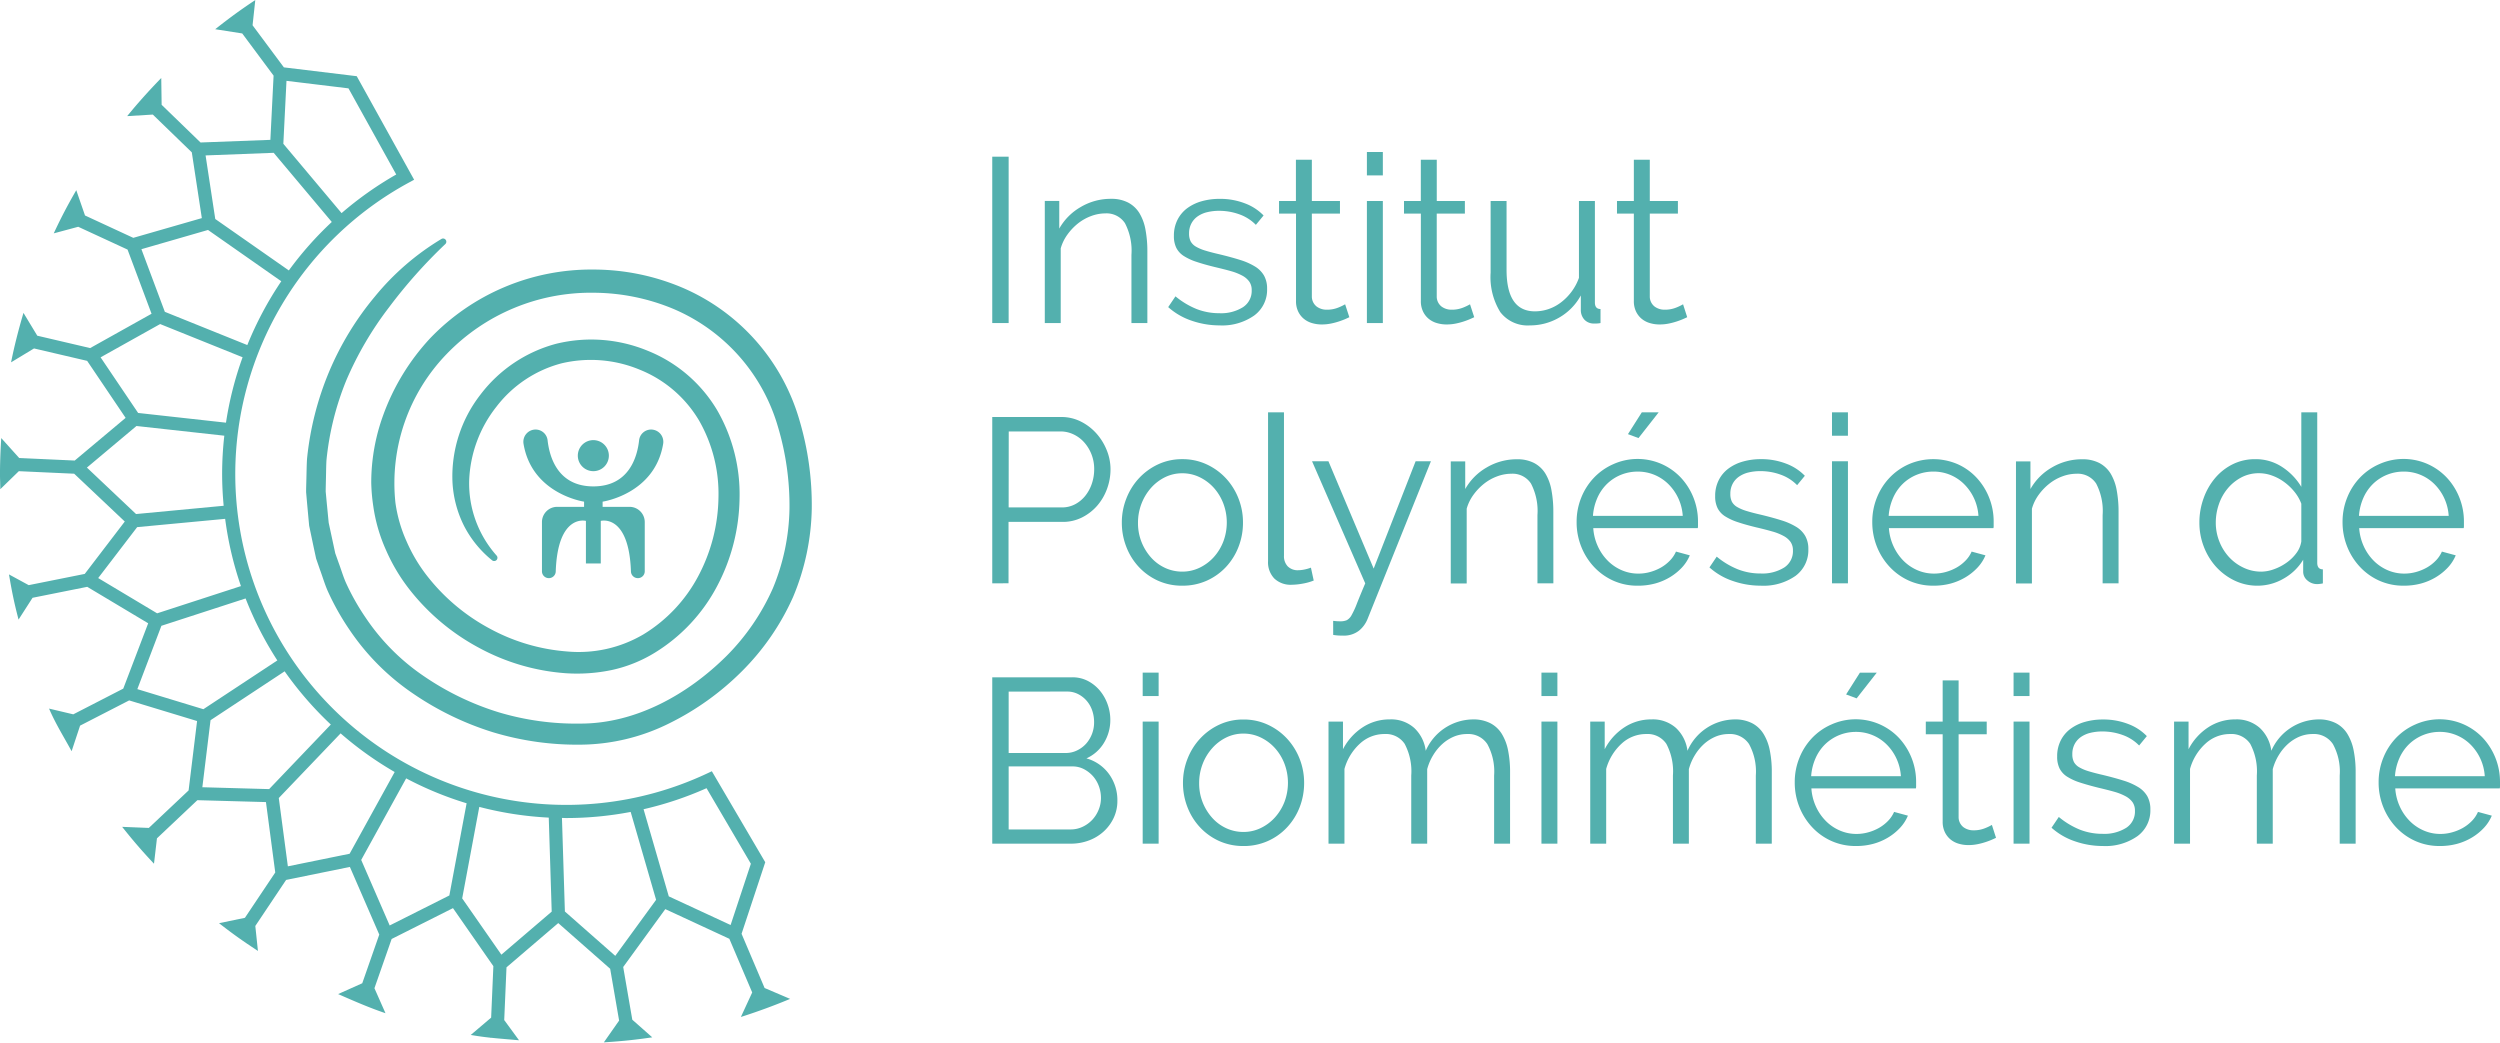 <svg id="Groupe_238" data-name="Groupe 238" xmlns="http://www.w3.org/2000/svg" width="190.047" height="79.251" viewBox="0 0 190.047 79.251">
  <g id="Groupe_190" data-name="Groupe 190" transform="translate(0)">
    <g id="Groupe_186" data-name="Groupe 186">
      <path id="Tracé_21" data-name="Tracé 21" d="M223.416,955.248l1.8-5.44-4.059-6.917-.412.193a25.166,25.166,0,0,1-35.817-22.8,25.231,25.231,0,0,1,13.155-22.119l.442-.24-4.363-7.871-5.539-.671-2.38-3.2.207-1.919-.148.1c-.924.614-1.8,1.25-2.749,2l-.151.119,2.055.321,2.384,3.207-.244,4.882-5.31.2-2.956-2.865-.029-2.038-.14.145c-.868.9-1.63,1.753-2.33,2.606l-.121.148,1.949-.118,2.964,2.871.762,5-5.21,1.5-3.671-1.7-.664-1.923-.091.159c-.6,1.048-1.063,1.933-1.545,2.961l-.076.162,1.86-.5,3.75,1.733,1.825,4.879-4.667,2.609-4.02-.941-1.05-1.735-.053.182c-.357,1.227-.635,2.335-.852,3.391l-.038.187,1.745-1.056,4.039.944,2.925,4.334-3.869,3.244-4.221-.192-1.366-1.517-.012.2c-.055.947-.083,1.79-.083,2.577,0,.193.007.383.014.574,0,.114.007.229.009.345l0,.192,1.409-1.37,4.209.192,3.846,3.635-3.043,3.982-4.261.854-1.5-.816.03.17c.189,1.1.349,1.911.651,3.08l.047.185,1.065-1.658,4.157-.833,4.633,2.771-1.894,4.967-3.8,1.955-1.843-.437.069.155c.358.8.735,1.462,1.136,2.169.137.242.277.489.42.749l.092.166.643-1.943,3.731-1.918,5.163,1.568-.644,5.275-3.024,2.851-2.027-.082.113.142c.735.923,1.388,1.679,2.185,2.53l.122.131.225-1.93,3.072-2.9,5.214.144.707,5.352-2.306,3.446-1.967.409.142.111c.921.713,1.694,1.264,2.668,1.9l.147.1-.2-1.9,2.341-3.5,4.848-.988,2.234,5.143-1.293,3.7-1.836.822.172.075c1.094.48,2.165.943,3.249,1.317l.181.063-.84-1.9,1.308-3.744,4.663-2.344,3.07,4.411-.169,3.913-1.551,1.317.177.029c.451.077.882.132,1.309.179v.006l.067,0c.455.048.9.086,1.366.125l.751.065-1.125-1.537.173-4.007,3.934-3.365,3.947,3.474.68,3.938-1.16,1.655.173-.011c1.208-.077,2.2-.181,3.328-.345l.178-.025-1.517-1.34-.691-4.007,3.2-4.4,4.869,2.256,1.737,4.08-.86,1.862.181-.058c1.117-.36,2.317-.8,3.378-1.24l.183-.075-1.94-.828Zm-2.663-11.069,3.371,5.744-1.541,4.658-4.7-2.179-1.917-6.623A26.013,26.013,0,0,0,220.753,944.179Zm-27.219-53.2,3.63,6.548a26.311,26.311,0,0,0-4.155,2.936l-4.427-5.269.239-4.786Zm-5.686,4.9,4.417,5.257A26.149,26.149,0,0,0,189,904.82l-5.593-3.91-.736-4.833Zm-4.993,5.864,5.571,3.9a26.269,26.269,0,0,0-2.582,4.85l-6.27-2.526-1.781-4.761Zm-3.638,7.153,6.268,2.524a26.165,26.165,0,0,0-1.263,4.973l-6.679-.739-2.853-4.228Zm-1.8,7.75,6.678.737a26.063,26.063,0,0,0-.166,2.9c0,.818.043,1.627.117,2.427l-6.66.629-3.736-3.532Zm.053,7.688,6.689-.63a25.935,25.935,0,0,0,1.2,5.112l-6.371,2.07-4.481-2.681Zm1.843,7.5,6.4-2.078a26.083,26.083,0,0,0,2.413,4.711l-5.623,3.708-5.02-1.526Zm3.735,7.177,5.633-3.716a26.37,26.37,0,0,0,3.511,4.046l-4.69,4.908-5.077-.142Zm5.188,5.916,4.7-4.915a26.226,26.226,0,0,0,4.11,2.937l-3.425,6.213-4.695.957Zm8.43,9.688-2.165-4.982,3.418-6.2a25.958,25.958,0,0,0,4.595,1.893l-1.312,7.008Zm8.491,2.22-2.979-4.279,1.3-6.955a26.012,26.012,0,0,0,5.281.815l.224,7.146Zm8.658.09-3.83-3.372-.223-7.112c.111,0,.22.008.332.008a26.222,26.222,0,0,0,4.892-.465l1.933,6.681Z" transform="translate(-167.043 -884.262)" fill="#53b0ae"/>
    </g>
    <g id="Groupe_187" data-name="Groupe 187" transform="translate(23.266 18.131)">
      <path id="Tracé_22" data-name="Tracé 22" d="M224.71,913.787a15.675,15.675,0,0,0-8.908-10.081,17.334,17.334,0,0,0-6.741-1.374,16.962,16.962,0,0,0-12.422,5.221,17.142,17.142,0,0,0-3.581,5.872,15.047,15.047,0,0,0-.8,3.382,14.713,14.713,0,0,0-.1,1.748,14.09,14.09,0,0,0,.152,1.75,12.34,12.34,0,0,0,.974,3.362,13.782,13.782,0,0,0,1.784,2.99,16.736,16.736,0,0,0,5.262,4.42,16.273,16.273,0,0,0,6.6,1.941,12.914,12.914,0,0,0,3.495-.239,10.525,10.525,0,0,0,3.285-1.317,13.075,13.075,0,0,0,4.734-5.052,14.7,14.7,0,0,0,1.712-6.673,12.789,12.789,0,0,0-1.7-6.708,10.817,10.817,0,0,0-5.285-4.524,11.221,11.221,0,0,0-6.927-.538,10.67,10.67,0,0,0-5.778,3.864,10.134,10.134,0,0,0-2.137,6.572,8.366,8.366,0,0,0,.866,3.38,8.141,8.141,0,0,0,2.154,2.655l0,0a.249.249,0,0,0,.34-.361,8.25,8.25,0,0,1-2.087-5.694,9.61,9.61,0,0,1,2.07-5.622,9.179,9.179,0,0,1,4.952-3.3,9.67,9.67,0,0,1,5.955.488,9.239,9.239,0,0,1,4.51,3.879,11.211,11.211,0,0,1,1.463,5.877,13.1,13.1,0,0,1-1.537,5.936,11.449,11.449,0,0,1-4.152,4.416,9.7,9.7,0,0,1-5.828,1.307,14.6,14.6,0,0,1-5.911-1.761,15.03,15.03,0,0,1-4.72-3.982,12.135,12.135,0,0,1-1.568-2.642,10.713,10.713,0,0,1-.841-2.93,14.115,14.115,0,0,1,3.909-11.31,15.205,15.205,0,0,1,11.152-4.644,15.893,15.893,0,0,1,6.056,1.222,13.935,13.935,0,0,1,7.959,8.956,20.931,20.931,0,0,1,.881,6.217,16.451,16.451,0,0,1-1.265,6.076,17.057,17.057,0,0,1-3.518,5.137c-2.957,2.939-6.9,5.135-11.074,5.144a20.519,20.519,0,0,1-6.233-.854,21.032,21.032,0,0,1-5.677-2.732,16.432,16.432,0,0,1-4.421-4.418,17.733,17.733,0,0,1-1.543-2.73c-.208-.481-.355-.987-.538-1.478l-.263-.742-.166-.772-.332-1.545L188.769,920l-.074-.789c0-.264.01-.527.014-.792.017-.528.014-1.056.044-1.582a21.65,21.65,0,0,1,1.527-6.127,25.737,25.737,0,0,1,3.217-5.49,38.293,38.293,0,0,1,4.281-4.816l.014-.013a.245.245,0,0,0-.292-.388,19.446,19.446,0,0,0-5.063,4.378,22.58,22.58,0,0,0-3.5,5.759,23.092,23.092,0,0,0-1.66,6.57c-.036.566-.036,1.135-.054,1.7-.006.284-.018.568-.016.851l.074.847.156,1.693.35,1.67.18.833.279.809c.2.536.359,1.085.583,1.609a19.228,19.228,0,0,0,1.672,2.988,17.992,17.992,0,0,0,4.8,4.83,22.573,22.573,0,0,0,6.108,2.965,22.125,22.125,0,0,0,6.731.944,15.354,15.354,0,0,0,6.664-1.616,20.826,20.826,0,0,0,5.537-3.969,18.735,18.735,0,0,0,3.881-5.633,18.143,18.143,0,0,0,1.423-6.7A22.619,22.619,0,0,0,224.71,913.787Z" transform="translate(-187.202 -899.972)" fill="#53b0ae"/>
    </g>
    <g id="Groupe_188" data-name="Groupe 188" transform="translate(39.787 32.653)">
      <path id="Tracé_23" data-name="Tracé 23" d="M203.358,913.377a.92.92,0,0,0-.916-.822.931.931,0,0,0-.911,1.1c.645,3.814,4.6,4.382,4.6,4.382v.394h-2.043a1.159,1.159,0,0,0-1.159,1.159v3.743a.52.52,0,0,0,.521.519h.007a.524.524,0,0,0,.52-.511c.152-4.417,2.294-3.842,2.294-3.842v3.238H207.4v-3.238s2.141-.575,2.294,3.842a.523.523,0,0,0,.521.511h.007a.52.52,0,0,0,.521-.519v-3.743a1.159,1.159,0,0,0-1.159-1.159h-2.044v-.394s3.957-.568,4.6-4.382a.932.932,0,0,0-.911-1.1.92.92,0,0,0-.916.822c-.137,1.254-.763,3.5-3.477,3.5S203.5,914.631,203.358,913.377Z" transform="translate(-201.517 -912.555)" fill="#53b0ae"/>
    </g>
    <g id="Groupe_189" data-name="Groupe 189" transform="translate(43.926 33.458)">
      <path id="Tracé_24" data-name="Tracé 24" d="M207.462,914.433a1.18,1.18,0,1,0-1.18,1.179A1.18,1.18,0,0,0,207.462,914.433Z" transform="translate(-205.103 -913.252)" fill="#53b0ae"/>
    </g>
  </g>
  <g id="Groupe_191" data-name="Groupe 191" transform="translate(75.431 11.555)">
    <path id="Tracé_25" data-name="Tracé 25" d="M232.4,907.229V894.582h1.246v12.647Z" transform="translate(-232.401 -894.226)" fill="#53b0ae"/>
    <path id="Tracé_26" data-name="Tracé 26" d="M243.658,906.8h-1.21v-5.183a4.524,4.524,0,0,0-.491-2.405,1.676,1.676,0,0,0-1.5-.747,3.1,3.1,0,0,0-1.07.2,3.664,3.664,0,0,0-.988.552,4.224,4.224,0,0,0-.81.847,3.31,3.31,0,0,0-.517,1.06V906.8h-1.211v-9.28h1.1v2.1a4.346,4.346,0,0,1,1.63-1.639,4.456,4.456,0,0,1,2.307-.623,2.729,2.729,0,0,1,1.3.285,2.22,2.22,0,0,1,.855.8,3.689,3.689,0,0,1,.463,1.265,8.891,8.891,0,0,1,.142,1.656Z" transform="translate(-231.868 -893.798)" fill="#53b0ae"/>
    <path id="Tracé_27" data-name="Tracé 27" d="M247.89,906.979a6.483,6.483,0,0,1-2.119-.357,5.12,5.12,0,0,1-1.782-1.033l.553-.819a6.079,6.079,0,0,0,1.6.963,4.706,4.706,0,0,0,1.737.32,3.127,3.127,0,0,0,1.789-.455,1.467,1.467,0,0,0,.668-1.291,1.112,1.112,0,0,0-.179-.65,1.54,1.54,0,0,0-.525-.455,4.2,4.2,0,0,0-.873-.347c-.35-.1-.757-.2-1.22-.311-.534-.13-1-.262-1.388-.392a4.2,4.2,0,0,1-.972-.446,1.594,1.594,0,0,1-.569-.614,1.99,1.99,0,0,1-.187-.918,2.631,2.631,0,0,1,.276-1.229,2.494,2.494,0,0,1,.747-.882,3.424,3.424,0,0,1,1.1-.525,4.939,4.939,0,0,1,1.345-.178,5.2,5.2,0,0,1,1.942.347,3.833,3.833,0,0,1,1.407.916l-.587.713a3.268,3.268,0,0,0-1.256-.8,4.509,4.509,0,0,0-1.541-.267,3.794,3.794,0,0,0-.89.1,2.132,2.132,0,0,0-.722.311,1.534,1.534,0,0,0-.489.544,1.593,1.593,0,0,0-.179.776,1.284,1.284,0,0,0,.125.6,1.065,1.065,0,0,0,.41.4,3.3,3.3,0,0,0,.721.3q.436.133,1.059.276.892.215,1.568.428a4.965,4.965,0,0,1,1.131.5,1.976,1.976,0,0,1,.686.693,2,2,0,0,1,.231,1,2.415,2.415,0,0,1-.979,2.03A4.235,4.235,0,0,1,247.89,906.979Z" transform="translate(-230.615 -893.798)" fill="#53b0ae"/>
    <path id="Tracé_28" data-name="Tracé 28" d="M256.634,906.753c-.07.035-.174.082-.31.142s-.294.119-.473.178a5.311,5.311,0,0,1-.6.16,3.456,3.456,0,0,1-.713.072,2.566,2.566,0,0,1-.748-.107,1.743,1.743,0,0,1-.624-.33,1.625,1.625,0,0,1-.427-.56,1.806,1.806,0,0,1-.159-.785v-6.644H251.29v-.961h1.283v-3.134h1.211v3.134h2.137v.961h-2.137v6.306a.965.965,0,0,0,.366.758,1.251,1.251,0,0,0,.756.24,2.267,2.267,0,0,0,.908-.17,3.882,3.882,0,0,0,.5-.241Z" transform="translate(-229.49 -894.195)" fill="#53b0ae"/>
    <path id="Tracé_29" data-name="Tracé 29" d="M257.077,896.055v-1.781h1.212v1.781Zm0,11.221V898h1.212v9.28Z" transform="translate(-228.598 -894.274)" fill="#53b0ae"/>
    <path id="Tracé_30" data-name="Tracé 30" d="M264.859,906.753q-.107.052-.312.142c-.137.059-.294.119-.472.178a5.313,5.313,0,0,1-.6.16,3.476,3.476,0,0,1-.714.072,2.564,2.564,0,0,1-.747-.107,1.733,1.733,0,0,1-.624-.33,1.625,1.625,0,0,1-.427-.56,1.806,1.806,0,0,1-.16-.785v-6.644h-1.282v-.961H260.8v-3.134h1.212v3.134h2.137v.961H262.01v6.306a.964.964,0,0,0,.365.758,1.257,1.257,0,0,0,.757.24,2.274,2.274,0,0,0,.908-.17,3.837,3.837,0,0,0,.5-.241Z" transform="translate(-228.222 -894.195)" fill="#53b0ae"/>
    <path id="Tracé_31" data-name="Tracé 31" d="M268.219,906.958a2.615,2.615,0,0,1-2.254-1.006,5.06,5.06,0,0,1-.739-3V897.5h1.212v5.237q0,3.152,2.155,3.153a3.237,3.237,0,0,0,1.051-.178,3.324,3.324,0,0,0,.952-.518,4.123,4.123,0,0,0,.784-.8,4.026,4.026,0,0,0,.561-1.05V897.5h1.212v7.713c0,.332.142.5.427.5v1.068a2.144,2.144,0,0,1-.347.036h-.187a.965.965,0,0,1-.694-.3,1.073,1.073,0,0,1-.268-.766v-1.069a4.32,4.32,0,0,1-1.648,1.683A4.389,4.389,0,0,1,268.219,906.958Z" transform="translate(-227.342 -893.777)" fill="#53b0ae"/>
    <path id="Tracé_32" data-name="Tracé 32" d="M278.888,906.753c-.072.035-.174.082-.312.142s-.293.119-.472.178a5.314,5.314,0,0,1-.6.16,3.456,3.456,0,0,1-.713.072,2.566,2.566,0,0,1-.748-.107,1.743,1.743,0,0,1-.624-.33,1.625,1.625,0,0,1-.427-.56,1.805,1.805,0,0,1-.16-.785v-6.644h-1.282v-.961h1.282v-3.134h1.212v3.134h2.137v.961h-2.137v6.306a.965.965,0,0,0,.366.758,1.251,1.251,0,0,0,.756.24,2.27,2.27,0,0,0,.908-.17,3.884,3.884,0,0,0,.5-.241Z" transform="translate(-226.06 -894.195)" fill="#53b0ae"/>
    <path id="Tracé_33" data-name="Tracé 33" d="M232.4,924.374V911.729h5.236a3.273,3.273,0,0,1,1.5.347,3.943,3.943,0,0,1,1.185.908,4.308,4.308,0,0,1,.784,1.273,3.842,3.842,0,0,1,.285,1.443,4.3,4.3,0,0,1-.268,1.5,4.079,4.079,0,0,1-.747,1.274,3.784,3.784,0,0,1-1.15.89,3.239,3.239,0,0,1-1.488.339h-4.1v4.666Zm1.246-5.771h4.043a2.118,2.118,0,0,0,1.006-.24,2.476,2.476,0,0,0,.776-.642,3.021,3.021,0,0,0,.5-.926,3.4,3.4,0,0,0,.178-1.1,3.047,3.047,0,0,0-.2-1.114,3.007,3.007,0,0,0-.553-.916,2.518,2.518,0,0,0-.818-.615,2.286,2.286,0,0,0-.989-.223h-3.936Z" transform="translate(-232.401 -891.584)" fill="#53b0ae"/>
    <path id="Tracé_34" data-name="Tracé 34" d="M245.531,924.124a4.4,4.4,0,0,1-1.852-.382,4.557,4.557,0,0,1-1.452-1.042,4.723,4.723,0,0,1-.952-1.532,4.994,4.994,0,0,1-.339-1.835,4.931,4.931,0,0,1,.349-1.852,4.815,4.815,0,0,1,.961-1.533,4.688,4.688,0,0,1,1.451-1.05,4.285,4.285,0,0,1,1.835-.392,4.336,4.336,0,0,1,1.843.392,4.648,4.648,0,0,1,1.46,1.05,4.839,4.839,0,0,1,.963,1.533,4.953,4.953,0,0,1,.347,1.852,5.017,5.017,0,0,1-.338,1.835,4.725,4.725,0,0,1-.953,1.532,4.521,4.521,0,0,1-1.461,1.042A4.459,4.459,0,0,1,245.531,924.124Zm-3.367-4.774a3.851,3.851,0,0,0,.268,1.452,3.914,3.914,0,0,0,.721,1.176,3.255,3.255,0,0,0,1.068.792,3.076,3.076,0,0,0,1.31.285,3,3,0,0,0,1.309-.293,3.494,3.494,0,0,0,1.078-.8,3.817,3.817,0,0,0,.729-1.184,4.1,4.1,0,0,0,0-2.913,3.82,3.82,0,0,0-.729-1.193,3.491,3.491,0,0,0-1.078-.8,2.988,2.988,0,0,0-1.309-.293,2.939,2.939,0,0,0-1.3.293,3.474,3.474,0,0,0-1.069.81,3.934,3.934,0,0,0-.729,1.2A4,4,0,0,0,242.164,919.351Z" transform="translate(-231.086 -891.156)" fill="#53b0ae"/>
    <path id="Tracé_35" data-name="Tracé 35" d="M250.566,911.42h1.21v10.9a1.112,1.112,0,0,0,.286.81,1.064,1.064,0,0,0,.8.294,2.47,2.47,0,0,0,.463-.053,3,3,0,0,0,.5-.143l.212.98a4.055,4.055,0,0,1-.826.232,4.919,4.919,0,0,1-.847.089,1.8,1.8,0,0,1-1.318-.472,1.775,1.775,0,0,1-.48-1.327Z" transform="translate(-229.601 -891.631)" fill="#53b0ae"/>
    <path id="Tracé_36" data-name="Tracé 36" d="M255.069,926.775c.1.01.187.02.276.027s.175.008.258.008a1.189,1.189,0,0,0,.508-.089.939.939,0,0,0,.365-.391,6.4,6.4,0,0,0,.4-.874q.223-.569.632-1.531l-4.043-9.279h1.246l3.438,8.157,3.188-8.157H262.5l-4.809,11.969a2.2,2.2,0,0,1-.65.9,1.864,1.864,0,0,1-1.24.382c-.118,0-.231,0-.337-.008a3.883,3.883,0,0,1-.392-.045Z" transform="translate(-229.155 -891.134)" fill="#53b0ae"/>
    <path id="Tracé_37" data-name="Tracé 37" d="M270.4,923.946h-1.21v-5.183a4.518,4.518,0,0,0-.49-2.4,1.673,1.673,0,0,0-1.505-.749,3.1,3.1,0,0,0-1.07.2,3.609,3.609,0,0,0-.988.553,4.252,4.252,0,0,0-.81.846,3.287,3.287,0,0,0-.516,1.06v5.682H262.6v-9.279h1.1v2.1a4.369,4.369,0,0,1,1.63-1.639,4.479,4.479,0,0,1,2.307-.623,2.741,2.741,0,0,1,1.3.285,2.232,2.232,0,0,1,.855.8,3.692,3.692,0,0,1,.463,1.264,8.924,8.924,0,0,1,.142,1.657Z" transform="translate(-227.746 -891.156)" fill="#53b0ae"/>
    <path id="Tracé_38" data-name="Tracé 38" d="M275.539,924.6a4.459,4.459,0,0,1-1.86-.382,4.573,4.573,0,0,1-1.47-1.051,4.873,4.873,0,0,1-.969-1.541,4.979,4.979,0,0,1-.349-1.87,4.869,4.869,0,0,1,.349-1.844,4.726,4.726,0,0,1,.961-1.513,4.558,4.558,0,0,1,1.469-1.034,4.516,4.516,0,0,1,5.166,1.043,4.834,4.834,0,0,1,.943,1.513,4.905,4.905,0,0,1,.339,1.817v.285a.729.729,0,0,1-.018.2h-7.944a3.9,3.9,0,0,0,.347,1.38,3.777,3.777,0,0,0,.757,1.1,3.381,3.381,0,0,0,1.061.721,3.16,3.16,0,0,0,1.273.257,3.3,3.3,0,0,0,.891-.124,3.642,3.642,0,0,0,.818-.338,3.015,3.015,0,0,0,.676-.526,2.267,2.267,0,0,0,.464-.686l1.051.285a3.1,3.1,0,0,1-.606.936,4.257,4.257,0,0,1-.909.729,4.453,4.453,0,0,1-1.139.481A4.981,4.981,0,0,1,275.539,924.6Zm3.42-5.307a3.73,3.73,0,0,0-1.1-2.424,3.333,3.333,0,0,0-1.05-.695,3.292,3.292,0,0,0-1.274-.248,3.354,3.354,0,0,0-1.282.248,3.309,3.309,0,0,0-1.06.695,3.4,3.4,0,0,0-.731,1.07,4.034,4.034,0,0,0-.329,1.354Zm-3.365-5.914-.8-.3,1.051-1.656h1.282Z" transform="translate(-226.469 -891.631)" fill="#53b0ae"/>
    <path id="Tracé_39" data-name="Tracé 39" d="M283.542,924.124a6.445,6.445,0,0,1-2.119-.356,5.08,5.08,0,0,1-1.782-1.033l.552-.819a6.033,6.033,0,0,0,1.6.961,4.658,4.658,0,0,0,1.737.32,3.139,3.139,0,0,0,1.79-.452,1.471,1.471,0,0,0,.667-1.292,1.12,1.12,0,0,0-.178-.651,1.537,1.537,0,0,0-.525-.454,4.076,4.076,0,0,0-.872-.347q-.526-.152-1.221-.313c-.534-.13-1-.26-1.388-.391a4.254,4.254,0,0,1-.972-.446,1.592,1.592,0,0,1-.569-.614,2,2,0,0,1-.187-.917,2.631,2.631,0,0,1,.276-1.229,2.492,2.492,0,0,1,.748-.881,3.358,3.358,0,0,1,1.1-.526,4.933,4.933,0,0,1,1.345-.179,5.222,5.222,0,0,1,1.941.348,3.848,3.848,0,0,1,1.407.917l-.587.713a3.257,3.257,0,0,0-1.256-.8,4.479,4.479,0,0,0-1.541-.268,3.852,3.852,0,0,0-.89.1,2.155,2.155,0,0,0-.722.313,1.525,1.525,0,0,0-.489.544,1.6,1.6,0,0,0-.178.773,1.3,1.3,0,0,0,.123.607,1.061,1.061,0,0,0,.411.4,3.289,3.289,0,0,0,.721.3c.291.089.643.181,1.059.276.593.142,1.116.286,1.567.428a4.912,4.912,0,0,1,1.132.5,1.958,1.958,0,0,1,.684.695,1.992,1.992,0,0,1,.232,1,2.423,2.423,0,0,1-.98,2.031A4.245,4.245,0,0,1,283.542,924.124Z" transform="translate(-225.121 -891.156)" fill="#53b0ae"/>
    <path id="Tracé_40" data-name="Tracé 40" d="M287.712,913.2V911.42h1.212V913.2Zm0,11.221v-9.279h1.212v9.279Z" transform="translate(-223.877 -891.631)" fill="#53b0ae"/>
    <path id="Tracé_41" data-name="Tracé 41" d="M295.016,924.124a4.468,4.468,0,0,1-1.862-.382,4.554,4.554,0,0,1-1.469-1.051,4.874,4.874,0,0,1-.971-1.541,5,5,0,0,1-.349-1.87,4.891,4.891,0,0,1,.349-1.844,4.746,4.746,0,0,1,.961-1.513,4.563,4.563,0,0,1,1.47-1.034,4.687,4.687,0,0,1,3.713,0,4.437,4.437,0,0,1,1.452,1.043,4.837,4.837,0,0,1,.944,1.513,4.905,4.905,0,0,1,.339,1.817v.285a.728.728,0,0,1-.018.2h-7.945a3.9,3.9,0,0,0,.349,1.38,3.8,3.8,0,0,0,.756,1.1,3.4,3.4,0,0,0,1.061.721,3.171,3.171,0,0,0,1.274.257,3.3,3.3,0,0,0,.89-.124,3.651,3.651,0,0,0,.819-.338,3.034,3.034,0,0,0,.676-.526,2.24,2.24,0,0,0,.463-.685l1.051.285a3.083,3.083,0,0,1-.606.936,4.227,4.227,0,0,1-.908.729,4.47,4.47,0,0,1-1.139.481A4.988,4.988,0,0,1,295.016,924.124Zm3.42-5.307a3.722,3.722,0,0,0-1.1-2.424,3.282,3.282,0,0,0-2.323-.943,3.362,3.362,0,0,0-1.283.248,3.323,3.323,0,0,0-1.059.695,3.412,3.412,0,0,0-.729,1.07,4.035,4.035,0,0,0-.33,1.354Z" transform="translate(-223.468 -891.156)" fill="#53b0ae"/>
    <path id="Tracé_42" data-name="Tracé 42" d="M307.629,923.946h-1.211v-5.183a4.506,4.506,0,0,0-.49-2.4,1.671,1.671,0,0,0-1.5-.749,3.1,3.1,0,0,0-1.07.2,3.576,3.576,0,0,0-.988.553,4.258,4.258,0,0,0-.811.846,3.311,3.311,0,0,0-.516,1.06v5.682h-1.212v-9.279h1.1v2.1a4.369,4.369,0,0,1,1.63-1.639,4.485,4.485,0,0,1,2.307-.623,2.735,2.735,0,0,1,1.3.285,2.235,2.235,0,0,1,.856.8,3.713,3.713,0,0,1,.463,1.264,8.927,8.927,0,0,1,.142,1.657Z" transform="translate(-222.01 -891.156)" fill="#53b0ae"/>
    <path id="Tracé_43" data-name="Tracé 43" d="M316.346,924.6a4,4,0,0,1-1.781-.4,4.559,4.559,0,0,1-1.408-1.061,4.891,4.891,0,0,1-.916-1.523,5.009,5.009,0,0,1-.33-1.807,5.371,5.371,0,0,1,.322-1.86,4.913,4.913,0,0,1,.881-1.541,4.174,4.174,0,0,1,1.336-1.043,3.8,3.8,0,0,1,1.7-.383,3.632,3.632,0,0,1,2.084.615,4.661,4.661,0,0,1,1.425,1.488V911.42h1.211v11.436c0,.332.143.5.428.5v1.069a2.3,2.3,0,0,1-.428.054,1.11,1.11,0,0,1-.747-.276.854.854,0,0,1-.322-.669v-.908a4.052,4.052,0,0,1-1.5,1.443A3.923,3.923,0,0,1,316.346,924.6Zm.268-1.069a2.883,2.883,0,0,0,.953-.178,3.839,3.839,0,0,0,.952-.49,3.231,3.231,0,0,0,.757-.729,1.972,1.972,0,0,0,.383-.9v-2.867a3.216,3.216,0,0,0-.517-.9,4.091,4.091,0,0,0-.774-.74,3.606,3.606,0,0,0-.936-.5,2.893,2.893,0,0,0-.979-.178,2.85,2.85,0,0,0-1.354.32,3.442,3.442,0,0,0-1.042.847,3.748,3.748,0,0,0-.667,1.2,4.262,4.262,0,0,0-.233,1.39,3.846,3.846,0,0,0,.268,1.424,3.79,3.79,0,0,0,.731,1.185,3.512,3.512,0,0,0,1.1.81A3.1,3.1,0,0,0,316.614,923.531Z" transform="translate(-220.147 -891.631)" fill="#53b0ae"/>
    <path id="Tracé_44" data-name="Tracé 44" d="M325.99,924.124a4.458,4.458,0,0,1-1.86-.382,4.553,4.553,0,0,1-1.469-1.051,4.855,4.855,0,0,1-.971-1.541,5,5,0,0,1-.349-1.87,4.891,4.891,0,0,1,.349-1.844,4.728,4.728,0,0,1,.961-1.513,4.558,4.558,0,0,1,1.469-1.034,4.515,4.515,0,0,1,5.166,1.043,4.834,4.834,0,0,1,.943,1.513,4.9,4.9,0,0,1,.339,1.817v.285a.728.728,0,0,1-.018.2h-7.944a3.927,3.927,0,0,0,.347,1.38,3.781,3.781,0,0,0,.757,1.1,3.382,3.382,0,0,0,1.061.721,3.167,3.167,0,0,0,1.273.257,3.3,3.3,0,0,0,.891-.124,3.65,3.65,0,0,0,.819-.338,3.061,3.061,0,0,0,.676-.526,2.282,2.282,0,0,0,.463-.685l1.051.285a3.1,3.1,0,0,1-.606.936,4.286,4.286,0,0,1-.908.729,4.461,4.461,0,0,1-1.14.481A4.976,4.976,0,0,1,325.99,924.124Zm3.42-5.307a3.715,3.715,0,0,0-.347-1.363,3.678,3.678,0,0,0-.748-1.061,3.282,3.282,0,0,0-2.324-.943,3.36,3.36,0,0,0-1.282.248,3.31,3.31,0,0,0-1.06.695,3.4,3.4,0,0,0-.731,1.07,4.036,4.036,0,0,0-.329,1.354Z" transform="translate(-218.694 -891.156)" fill="#53b0ae"/>
    <path id="Tracé_45" data-name="Tracé 45" d="M241.912,938.261a3.011,3.011,0,0,1-.285,1.309,3.285,3.285,0,0,1-.766,1.033,3.449,3.449,0,0,1-1.122.676,3.854,3.854,0,0,1-1.372.241H232.4V928.874h6.09a2.5,2.5,0,0,1,1.193.285,2.984,2.984,0,0,1,.908.74,3.4,3.4,0,0,1,.579,1.033,3.494,3.494,0,0,1,.205,1.167,3.321,3.321,0,0,1-.481,1.754,2.971,2.971,0,0,1-1.335,1.184,3.173,3.173,0,0,1,1.718,1.193A3.372,3.372,0,0,1,241.912,938.261Zm-8.265-8.3v4.667h4.345a1.938,1.938,0,0,0,.863-.2,2.218,2.218,0,0,0,.687-.516,2.435,2.435,0,0,0,.6-1.623,2.718,2.718,0,0,0-.15-.908,2.21,2.21,0,0,0-.428-.737,2.126,2.126,0,0,0-.65-.5,1.811,1.811,0,0,0-.819-.187Zm7.017,8.087a2.58,2.58,0,0,0-.16-.9,2.4,2.4,0,0,0-.454-.766,2.433,2.433,0,0,0-.695-.534,1.878,1.878,0,0,0-.864-.2h-4.844v4.791h4.719a2.1,2.1,0,0,0,.9-.2,2.418,2.418,0,0,0,.731-.525,2.447,2.447,0,0,0,.488-.766A2.335,2.335,0,0,0,240.664,938.048Z" transform="translate(-232.401 -888.941)" fill="#53b0ae"/>
    <path id="Tracé_46" data-name="Tracé 46" d="M242.308,930.347v-1.781h1.212v1.781Zm0,11.221v-9.28h1.212v9.28Z" transform="translate(-230.874 -888.989)" fill="#53b0ae"/>
    <path id="Tracé_47" data-name="Tracé 47" d="M249.559,941.271a4.425,4.425,0,0,1-1.853-.383,4.569,4.569,0,0,1-1.452-1.043,4.716,4.716,0,0,1-.952-1.531,5.013,5.013,0,0,1-.339-1.834,4.954,4.954,0,0,1,.349-1.852,4.821,4.821,0,0,1,.961-1.531,4.64,4.64,0,0,1,1.452-1.052,4.275,4.275,0,0,1,1.835-.391,4.329,4.329,0,0,1,1.842.391,4.627,4.627,0,0,1,1.461,1.052,4.865,4.865,0,0,1,.962,1.531,4.977,4.977,0,0,1,.347,1.852,5.036,5.036,0,0,1-.338,1.834,4.722,4.722,0,0,1-.954,1.531,4.457,4.457,0,0,1-3.32,1.427Zm-3.367-4.775a3.89,3.89,0,0,0,.988,2.627,3.269,3.269,0,0,0,1.069.794,3.086,3.086,0,0,0,1.31.285,2.984,2.984,0,0,0,1.308-.294,3.479,3.479,0,0,0,1.078-.8,3.86,3.86,0,0,0,.731-1.185,4.108,4.108,0,0,0,0-2.912,3.8,3.8,0,0,0-.731-1.193,3.479,3.479,0,0,0-1.078-.8,2.983,2.983,0,0,0-1.308-.293,2.931,2.931,0,0,0-1.3.293,3.434,3.434,0,0,0-1.069.811,3.873,3.873,0,0,0-.731,1.2A4.009,4.009,0,0,0,246.192,936.5Z" transform="translate(-230.465 -888.513)" fill="#53b0ae"/>
    <path id="Tracé_48" data-name="Tracé 48" d="M268.35,941.093h-1.212v-5.183a4.336,4.336,0,0,0-.516-2.387,1.725,1.725,0,0,0-1.531-.765,2.6,2.6,0,0,0-1.006.195,3.122,3.122,0,0,0-.872.552,3.76,3.76,0,0,0-.7.847,4.035,4.035,0,0,0-.463,1.077v5.664h-1.212v-5.183a4.46,4.46,0,0,0-.5-2.405,1.715,1.715,0,0,0-1.531-.747,2.732,2.732,0,0,0-1.871.73,4.066,4.066,0,0,0-1.175,1.923v5.682h-1.212v-9.28h1.1v2.1a4.387,4.387,0,0,1,1.5-1.667,3.7,3.7,0,0,1,2.047-.6,2.635,2.635,0,0,1,1.879.659,2.859,2.859,0,0,1,.864,1.727,3.966,3.966,0,0,1,3.58-2.385,2.822,2.822,0,0,1,1.327.285,2.228,2.228,0,0,1,.873.81,3.8,3.8,0,0,1,.481,1.265,8.258,8.258,0,0,1,.151,1.647Z" transform="translate(-228.988 -888.513)" fill="#53b0ae"/>
    <path id="Tracé_49" data-name="Tracé 49" d="M268.574,930.347v-1.781h1.212v1.781Zm0,11.221v-9.28h1.212v9.28Z" transform="translate(-226.826 -888.989)" fill="#53b0ae"/>
    <path id="Tracé_50" data-name="Tracé 50" d="M285.588,941.093h-1.212v-5.183a4.335,4.335,0,0,0-.516-2.387,1.725,1.725,0,0,0-1.532-.765,2.6,2.6,0,0,0-1.006.195,3.156,3.156,0,0,0-.873.552,3.788,3.788,0,0,0-.7.847,4,4,0,0,0-.464,1.077v5.664h-1.211v-5.183a4.459,4.459,0,0,0-.5-2.405,1.714,1.714,0,0,0-1.531-.747,2.728,2.728,0,0,0-1.87.73A4.058,4.058,0,0,0,273,935.411v5.682h-1.212v-9.28h1.1v2.1a4.387,4.387,0,0,1,1.5-1.667,3.7,3.7,0,0,1,2.049-.6,2.639,2.639,0,0,1,1.879.659,2.871,2.871,0,0,1,.864,1.727,3.965,3.965,0,0,1,3.579-2.385,2.83,2.83,0,0,1,1.328.285,2.233,2.233,0,0,1,.871.81,3.775,3.775,0,0,1,.481,1.265,8.26,8.26,0,0,1,.151,1.647Z" transform="translate(-226.331 -888.513)" fill="#53b0ae"/>
    <path id="Tracé_51" data-name="Tracé 51" d="M289.907,941.747a4.478,4.478,0,0,1-1.86-.383,4.552,4.552,0,0,1-1.469-1.05,4.878,4.878,0,0,1-.971-1.541,5.012,5.012,0,0,1-.349-1.872,4.884,4.884,0,0,1,.349-1.842,4.75,4.75,0,0,1,.961-1.515,4.537,4.537,0,0,1,1.469-1.032,4.522,4.522,0,0,1,5.166,1.041,4.906,4.906,0,0,1,1.282,3.331v.285a.723.723,0,0,1-.018.2h-7.944a3.928,3.928,0,0,0,.347,1.38,3.762,3.762,0,0,0,.757,1.1,3.355,3.355,0,0,0,1.061.721,3.145,3.145,0,0,0,1.273.259,3.3,3.3,0,0,0,.891-.125,3.59,3.59,0,0,0,.819-.338,3.091,3.091,0,0,0,.676-.525,2.269,2.269,0,0,0,.463-.687l1.051.285a3.085,3.085,0,0,1-.606.935,4.18,4.18,0,0,1-.908.731,4.418,4.418,0,0,1-1.14.481A4.935,4.935,0,0,1,289.907,941.747Zm3.42-5.309a3.733,3.733,0,0,0-.347-1.363,3.69,3.69,0,0,0-.748-1.059,3.3,3.3,0,0,0-1.05-.694,3.254,3.254,0,0,0-1.274-.25,3.347,3.347,0,0,0-2.342.944,3.4,3.4,0,0,0-.731,1.069,4.041,4.041,0,0,0-.329,1.354Zm-3.365-5.914-.8-.3,1.051-1.656h1.282Z" transform="translate(-224.255 -888.989)" fill="#53b0ae"/>
    <path id="Tracé_52" data-name="Tracé 52" d="M299.229,941.045q-.107.052-.312.142c-.137.059-.294.119-.472.178a5.336,5.336,0,0,1-.6.16,3.482,3.482,0,0,1-.713.072,2.571,2.571,0,0,1-.748-.107,1.734,1.734,0,0,1-.624-.33,1.626,1.626,0,0,1-.427-.56,1.805,1.805,0,0,1-.16-.785v-6.644h-1.282v-.961h1.282v-3.133h1.212v3.133h2.137v.961h-2.137v6.306a.968.968,0,0,0,.365.758,1.256,1.256,0,0,0,.757.24,2.268,2.268,0,0,0,.908-.17,3.8,3.8,0,0,0,.5-.241Z" transform="translate(-222.925 -888.91)" fill="#53b0ae"/>
    <path id="Tracé_53" data-name="Tracé 53" d="M299.672,930.347v-1.781h1.212v1.781Zm0,11.221v-9.28h1.212v9.28Z" transform="translate(-222.034 -888.989)" fill="#53b0ae"/>
    <path id="Tracé_54" data-name="Tracé 54" d="M306.073,941.271a6.48,6.48,0,0,1-2.119-.357,5.105,5.105,0,0,1-1.782-1.033l.553-.819a6.089,6.089,0,0,0,1.594.963,4.705,4.705,0,0,0,1.737.32,3.131,3.131,0,0,0,1.79-.455,1.467,1.467,0,0,0,.667-1.292,1.119,1.119,0,0,0-.178-.65,1.55,1.55,0,0,0-.525-.455,4.191,4.191,0,0,0-.873-.347c-.351-.1-.757-.2-1.221-.311q-.8-.2-1.388-.392a4.219,4.219,0,0,1-.972-.445,1.612,1.612,0,0,1-.569-.614,2,2,0,0,1-.187-.917,2.631,2.631,0,0,1,.276-1.229,2.5,2.5,0,0,1,.748-.882,3.409,3.409,0,0,1,1.1-.525,4.933,4.933,0,0,1,1.345-.178,5.209,5.209,0,0,1,1.942.347,3.83,3.83,0,0,1,1.406.917l-.586.713a3.277,3.277,0,0,0-1.256-.8,4.508,4.508,0,0,0-1.541-.267,3.8,3.8,0,0,0-.891.1,2.152,2.152,0,0,0-.723.31,1.556,1.556,0,0,0-.489.544,1.6,1.6,0,0,0-.178.775,1.27,1.27,0,0,0,.125.6,1.064,1.064,0,0,0,.41.4,3.3,3.3,0,0,0,.721.3q.436.133,1.06.276.892.215,1.567.428a4.953,4.953,0,0,1,1.132.5,1.977,1.977,0,0,1,.686.694,2.016,2.016,0,0,1,.231,1,2.413,2.413,0,0,1-.98,2.03A4.229,4.229,0,0,1,306.073,941.271Z" transform="translate(-221.648 -888.513)" fill="#53b0ae"/>
    <path id="Tracé_55" data-name="Tracé 55" d="M324.047,941.093h-1.212v-5.183a4.335,4.335,0,0,0-.516-2.387,1.725,1.725,0,0,0-1.532-.765,2.6,2.6,0,0,0-1.006.195,3.156,3.156,0,0,0-.872.552,3.788,3.788,0,0,0-.7.847,4,4,0,0,0-.464,1.077v5.664h-1.211v-5.183a4.459,4.459,0,0,0-.5-2.405,1.714,1.714,0,0,0-1.532-.747,2.728,2.728,0,0,0-1.87.73,4.059,4.059,0,0,0-1.176,1.923v5.682h-1.212v-9.28h1.1v2.1a4.387,4.387,0,0,1,1.5-1.667,3.7,3.7,0,0,1,2.049-.6,2.639,2.639,0,0,1,1.879.659,2.871,2.871,0,0,1,.864,1.727,3.965,3.965,0,0,1,3.579-2.385,2.83,2.83,0,0,1,1.328.285,2.233,2.233,0,0,1,.871.81,3.772,3.772,0,0,1,.481,1.265,8.258,8.258,0,0,1,.151,1.647Z" transform="translate(-220.404 -888.513)" fill="#53b0ae"/>
    <path id="Tracé_56" data-name="Tracé 56" d="M328.366,941.271a4.48,4.48,0,0,1-1.86-.383,4.554,4.554,0,0,1-1.469-1.05,4.875,4.875,0,0,1-.971-1.541,5.011,5.011,0,0,1-.349-1.872,4.883,4.883,0,0,1,.349-1.842,4.748,4.748,0,0,1,.961-1.515,4.536,4.536,0,0,1,1.469-1.032,4.522,4.522,0,0,1,5.166,1.041,4.906,4.906,0,0,1,1.282,3.331v.285a.723.723,0,0,1-.018.2h-7.944a3.926,3.926,0,0,0,.347,1.38,3.762,3.762,0,0,0,.757,1.1,3.357,3.357,0,0,0,1.061.721,3.147,3.147,0,0,0,1.273.259,3.3,3.3,0,0,0,.891-.125,3.626,3.626,0,0,0,.819-.338,3.1,3.1,0,0,0,.676-.525,2.275,2.275,0,0,0,.463-.687l1.051.285a3.087,3.087,0,0,1-.606.935,4.175,4.175,0,0,1-.908.73,4.414,4.414,0,0,1-1.14.481A4.93,4.93,0,0,1,328.366,941.271Zm3.42-5.309a3.722,3.722,0,0,0-1.1-2.422,3.294,3.294,0,0,0-1.05-.694,3.252,3.252,0,0,0-1.274-.251,3.348,3.348,0,0,0-2.342.944,3.4,3.4,0,0,0-.731,1.069,4.041,4.041,0,0,0-.329,1.354Z" transform="translate(-218.328 -888.513)" fill="#53b0ae"/>
  </g>
</svg>
